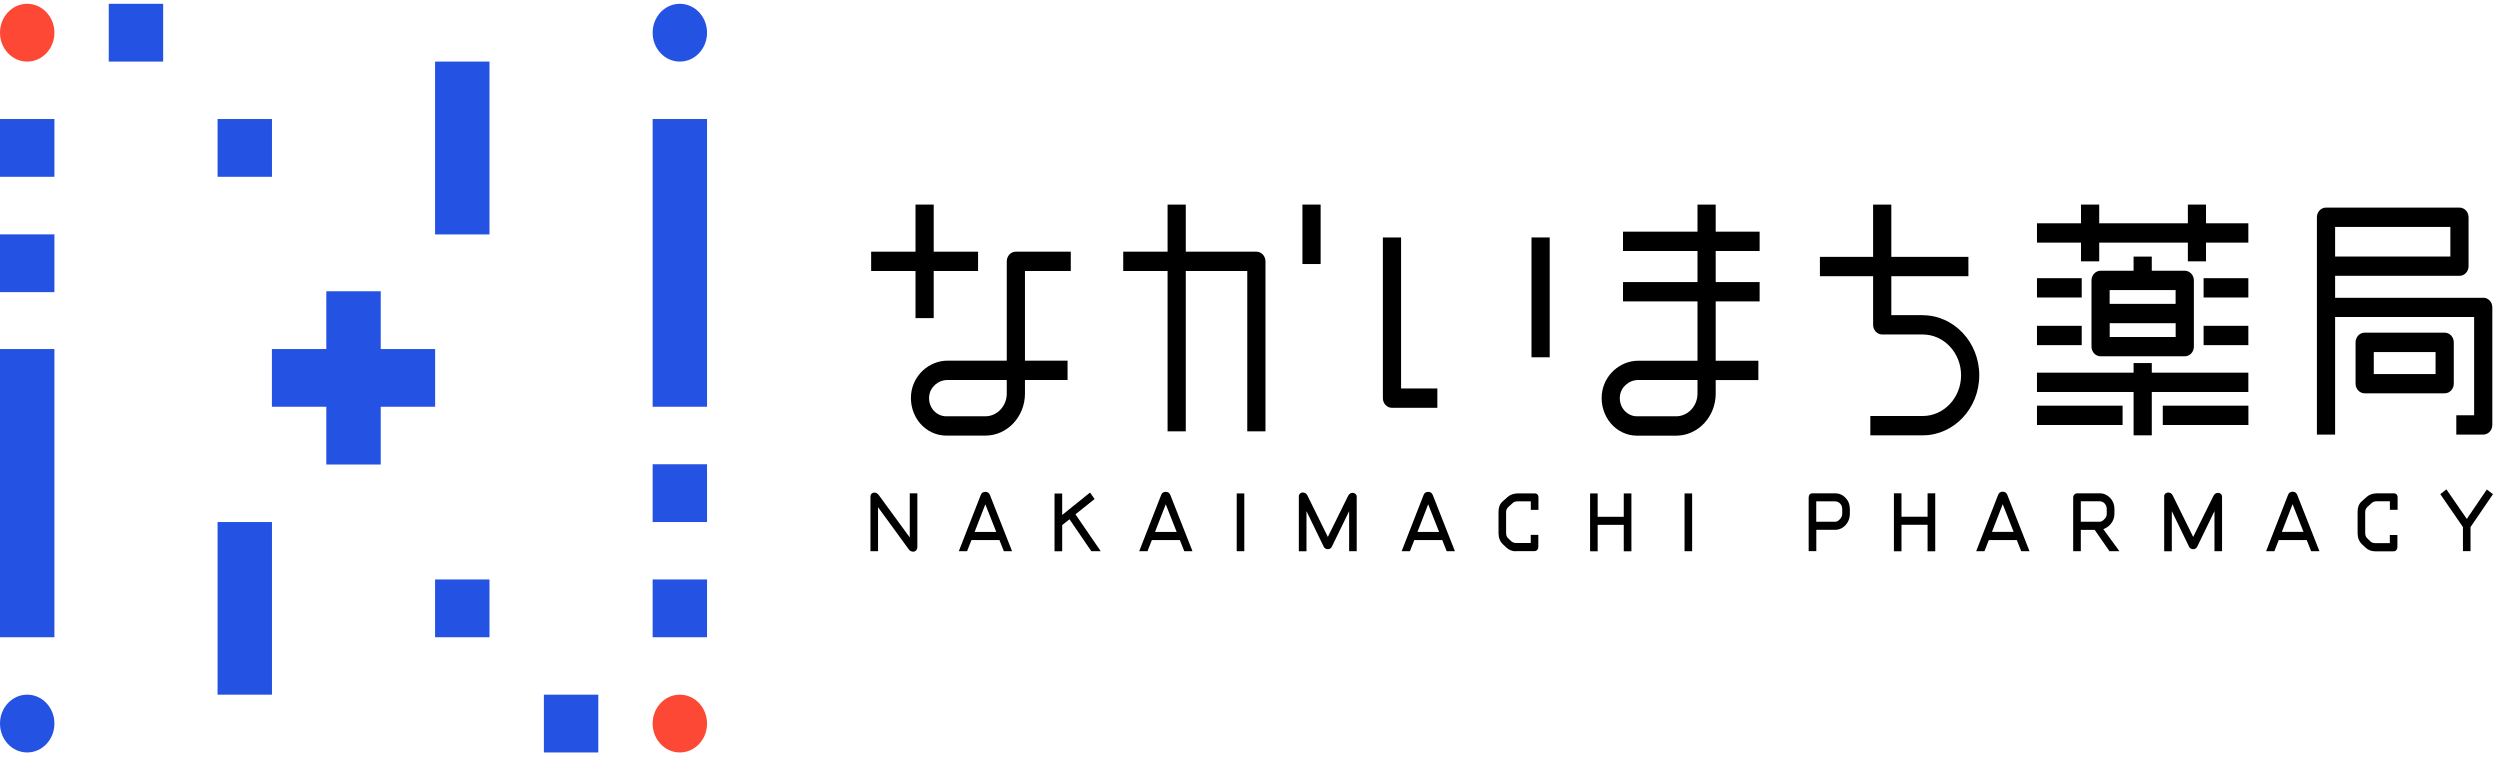 <svg width="213" height="65" viewBox="0 0 213 65" fill="none" xmlns="http://www.w3.org/2000/svg">
<path d="M78.002 27.103H79.552V23.089H83.332V21.443H79.552V17.43H78.002V21.443H74.222V23.089H78.002V27.103Z" fill="black"/>
<path d="M85.776 22.266V30.727H80.742C79.143 30.727 77.776 31.985 77.625 33.591C77.539 34.495 77.819 35.392 78.384 36.061C78.955 36.73 79.768 37.113 80.613 37.113H83.956C85.814 37.113 87.327 35.507 87.327 33.534V32.374H90.956V30.727H87.327V23.089H91.23V21.443H86.551C86.126 21.443 85.776 21.809 85.776 22.266ZM85.776 33.534C85.776 34.598 84.958 35.467 83.956 35.467H80.613C80.204 35.467 79.811 35.284 79.531 34.958C79.251 34.632 79.122 34.203 79.165 33.757C79.24 32.98 79.929 32.374 80.742 32.374H85.776V33.534Z" fill="black"/>
<path d="M112.518 17.43H110.967V22.495H112.518V17.43Z" fill="black"/>
<path d="M107.043 21.443H101.029V17.43H99.478V21.443H95.699V23.089H99.478V36.747H101.029V23.089H106.267V36.747H107.818V22.266C107.818 21.814 107.473 21.443 107.043 21.443Z" fill="black"/>
<path d="M119.372 20.231H117.821V33.923C117.821 34.375 118.166 34.746 118.596 34.746H122.462V33.1H119.372V20.231Z" fill="black"/>
<path d="M132.035 20.231H130.484V30.441H132.035V20.231Z" fill="black"/>
<path d="M146.178 17.43H144.627V19.739H138.28V21.386H144.627V24.033H138.28V25.679H144.627V30.733H139.594C137.995 30.733 136.627 31.991 136.476 33.597C136.39 34.5 136.67 35.398 137.235 36.067C137.806 36.736 138.619 37.119 139.464 37.119H142.808C144.665 37.119 146.178 35.512 146.178 33.54V32.38H149.812V30.733H146.178V25.679H149.92V24.033H146.178V21.386H149.92V19.739H146.178V17.43ZM144.627 33.534C144.627 34.598 143.809 35.467 142.808 35.467H139.464C139.055 35.467 138.662 35.284 138.382 34.958C138.102 34.632 137.973 34.203 138.016 33.757C138.091 32.98 138.781 32.374 139.594 32.374H144.627V33.534Z" fill="black"/>
<path d="M177.362 23.701H173.55V25.347H177.362V23.701Z" fill="black"/>
<path d="M177.362 27.76H173.55V29.406H177.362V27.76Z" fill="black"/>
<path d="M180.845 34.563H173.55V36.209H180.845V34.563Z" fill="black"/>
<path d="M191.564 34.563H184.269V36.209H191.564V34.563Z" fill="black"/>
<path d="M191.559 23.701H187.747V25.347H191.559V23.701Z" fill="black"/>
<path d="M191.559 27.76H187.747V29.406H191.559V27.76Z" fill="black"/>
<path d="M183.332 30.933H181.782V31.751H173.55V33.397H181.782V37.09H183.332V33.397H191.559V31.751H183.332V30.933Z" fill="black"/>
<path d="M181.782 21.86V23.067H178.971C178.546 23.067 178.196 23.432 178.196 23.89V29.532C178.196 29.984 178.541 30.356 178.971 30.356H186.143C186.568 30.356 186.918 29.99 186.918 29.532V23.89C186.918 23.438 186.573 23.067 186.143 23.067H183.332V21.86H181.782ZM179.747 28.715V27.537H185.367V28.715H179.747ZM185.362 25.891H179.741V24.713H185.362V25.891Z" fill="black"/>
<path d="M187.952 17.43H186.406V19.025H178.853V17.43H177.302V19.025H173.55V20.671H177.302V22.266H178.853V20.671H186.406V22.266H187.952V20.671H191.559V19.025H187.952V17.43Z" fill="black"/>
<path d="M211.571 25.37H198.951V23.501H209.546C209.972 23.501 210.322 23.135 210.322 22.678V18.51C210.322 18.058 209.977 17.687 209.546 17.687H198.176C197.75 17.687 197.4 18.053 197.4 18.51V37.027H198.951V27.011H210.796V35.381H209.277V37.027H211.571C211.996 37.027 212.346 36.661 212.346 36.204V26.188C212.346 25.736 212.002 25.365 211.571 25.365V25.37ZM198.951 19.333H208.771V21.854H198.951V19.333Z" fill="black"/>
<path d="M208.287 28.343H201.471C201.045 28.343 200.695 28.709 200.695 29.166V32.688C200.695 33.14 201.04 33.511 201.471 33.511H208.287C208.712 33.511 209.062 33.145 209.062 32.688V29.166C209.062 28.715 208.717 28.343 208.287 28.343ZM207.511 31.871H202.246V29.995H207.511V31.871Z" fill="black"/>
<path d="M163.816 26.851H161.14V23.53H167.708V21.883H161.14V17.43H159.589V21.883H155.056V23.53H159.589V27.674C159.589 28.126 159.934 28.498 160.365 28.498H163.816C165.619 28.498 167.084 30.058 167.084 31.974C167.084 33.889 165.614 35.444 163.816 35.444H159.352V37.09H163.816C166.475 37.09 168.634 34.792 168.634 31.974C168.634 29.155 166.47 26.857 163.816 26.857V26.851Z" fill="black"/>
<path d="M77.829 47.003C77.652 47.003 77.517 46.935 77.426 46.803L74.809 43.213V46.963H74.163V42.287C74.163 42.201 74.195 42.127 74.26 42.058C74.33 41.995 74.405 41.967 74.481 41.967C74.632 41.967 74.755 42.03 74.858 42.161L77.512 45.791V42.03H78.158V46.632C78.158 46.718 78.131 46.803 78.077 46.872C78.029 46.929 77.959 46.986 77.856 46.998H77.824L77.829 47.003Z" fill="black"/>
<path d="M85.528 46.963L85.152 46.014H82.767L82.395 46.963H81.69L83.558 42.178C83.623 41.995 83.763 41.904 83.951 41.904C84.139 41.904 84.269 41.995 84.344 42.178L86.228 46.963H85.528ZM83.041 45.323H84.882L83.951 42.967L83.036 45.323H83.041Z" fill="black"/>
<path d="M89.846 46.969V42.047H90.498V43.876L92.867 41.967L93.26 42.516L91.628 43.819L93.782 46.963H92.98L91.122 44.242L90.498 44.734V46.969H89.846Z" fill="black"/>
<path d="M106.014 42.041H105.368V46.963H106.014V42.041Z" fill="black"/>
<path d="M110.661 46.969V42.281C110.661 42.19 110.693 42.115 110.768 42.047C110.838 41.99 110.914 41.961 111 41.961C111.172 41.961 111.301 42.047 111.387 42.207L113.132 45.746L114.849 42.27C114.935 42.087 115.075 41.99 115.242 41.99C115.328 41.99 115.398 42.012 115.474 42.07C115.554 42.144 115.592 42.224 115.592 42.321V46.963H114.946V43.55L113.482 46.563C113.412 46.712 113.293 46.792 113.132 46.792C112.97 46.792 112.846 46.712 112.776 46.569L111.312 43.55V46.969H110.666H110.661Z" fill="black"/>
<path d="M129.143 46.969C128.831 46.969 128.557 46.855 128.314 46.626L128.045 46.369C127.797 46.134 127.674 45.814 127.674 45.425V43.596C127.674 43.219 127.792 42.921 128.029 42.716L128.454 42.338C128.675 42.144 128.982 42.035 129.353 42.035H130.732C130.952 42.035 131.076 42.161 131.076 42.39V43.442H130.425V42.716H129.294C129.127 42.716 128.998 42.756 128.901 42.841C128.75 42.979 128.508 43.196 128.508 43.196C128.384 43.327 128.32 43.47 128.32 43.613V45.38C128.32 45.58 128.368 45.728 128.46 45.826C128.594 45.957 128.761 46.123 128.804 46.151C128.917 46.231 129.052 46.266 129.213 46.266H130.419V45.568H131.065V46.592C131.065 46.695 131.033 46.786 130.969 46.855C130.904 46.923 130.818 46.958 130.721 46.958H129.143V46.969Z" fill="black"/>
<path d="M138.344 46.969V44.717H136.121V46.969H135.475V42.041H136.121V44.031H138.344V42.041H138.996V46.969H138.344Z" fill="black"/>
<path d="M144.17 42.041H143.524V46.963H144.17V42.041Z" fill="black"/>
<path d="M100.9 46.963L100.523 46.014H98.138L97.766 46.963H97.061L98.929 42.178C98.994 41.995 99.134 41.904 99.322 41.904C99.51 41.904 99.64 41.995 99.715 42.178L101.599 46.963H100.9ZM98.412 45.323H100.253L99.322 42.967L98.407 45.323H98.412Z" fill="black"/>
<path d="M123.259 46.963L122.882 46.014H120.497L120.125 46.963H119.42L121.288 42.178C121.353 41.995 121.493 41.904 121.681 41.904C121.87 41.904 121.999 41.995 122.074 42.178L123.959 46.963H123.259ZM120.771 45.323H122.613L121.681 42.967L120.766 45.323H120.771Z" fill="black"/>
<path d="M154.098 46.963V42.395C154.098 42.161 154.222 42.03 154.437 42.03H156.348C156.698 42.03 157 42.161 157.242 42.418C157.484 42.67 157.608 42.99 157.608 43.367V43.79C157.608 44.156 157.484 44.471 157.242 44.739C156.994 45.002 156.693 45.14 156.348 45.14H154.749V46.958H154.103L154.098 46.963ZM154.744 44.454H156.343C156.494 44.454 156.639 44.379 156.763 44.231C156.892 44.088 156.957 43.933 156.957 43.762V43.367C156.957 43.184 156.897 43.03 156.779 42.904C156.66 42.779 156.515 42.716 156.343 42.716H154.744V44.454Z" fill="black"/>
<path d="M164.23 46.969V44.711H162.007V46.969H161.361V42.03H162.007V44.025H164.23V42.03H164.882V46.969H164.23Z" fill="black"/>
<path d="M179.73 46.963L178.465 45.145H177.286V46.963H176.635V42.395C176.635 42.292 176.667 42.207 176.732 42.138C176.807 42.064 176.893 42.03 176.979 42.03H178.891C179.235 42.03 179.542 42.167 179.784 42.418C180.027 42.676 180.15 42.996 180.15 43.367V43.767C180.15 44.099 180.043 44.391 179.833 44.642C179.687 44.819 179.51 44.951 179.305 45.042L179.203 45.088L180.576 46.963H179.73ZM177.286 44.454H178.874C179.025 44.454 179.16 44.385 179.289 44.236C179.429 44.093 179.494 43.956 179.494 43.796V43.362C179.494 43.179 179.434 43.024 179.316 42.898C179.203 42.773 179.057 42.71 178.885 42.71H177.286V44.448V44.454Z" fill="black"/>
<path d="M202.337 46.969C202.025 46.969 201.751 46.855 201.508 46.626L201.239 46.369C200.991 46.134 200.868 45.814 200.868 45.42V43.59C200.868 43.213 200.986 42.916 201.223 42.71L201.648 42.333C201.869 42.133 202.176 42.03 202.553 42.03H203.931C204.152 42.03 204.276 42.155 204.276 42.384V43.436H203.619V42.71H202.488C202.321 42.71 202.192 42.75 202.095 42.836C201.944 42.973 201.702 43.19 201.702 43.19C201.578 43.322 201.514 43.465 201.514 43.607V45.38C201.514 45.58 201.562 45.728 201.654 45.831C201.788 45.963 201.955 46.129 201.998 46.163C202.111 46.243 202.246 46.277 202.407 46.277H203.613V45.58H204.259V46.609C204.259 46.712 204.227 46.803 204.163 46.872C204.098 46.94 204.012 46.975 203.915 46.975H202.332L202.337 46.969Z" fill="black"/>
<path d="M209.843 46.958V44.905L207.915 42.104L208.432 41.692L210.171 44.214L211.878 41.704L212.4 42.104L210.489 44.905V46.958H209.843Z" fill="black"/>
<path d="M196.91 46.963L196.534 46.014H194.149L193.777 46.963H193.072L194.94 42.167C195.005 41.984 195.145 41.892 195.333 41.892C195.521 41.892 195.651 41.984 195.726 42.167L197.616 46.963H196.916H196.91ZM194.412 45.317H196.259L195.328 42.956L194.412 45.317Z" fill="black"/>
<path d="M172.209 46.963L171.832 46.014H169.447L169.076 46.963H168.37L170.239 42.167C170.303 41.984 170.443 41.892 170.632 41.892C170.82 41.892 170.949 41.984 171.025 42.167L172.914 46.963H172.215H172.209ZM169.716 45.317H171.563L170.632 42.956L169.716 45.317Z" fill="black"/>
<path d="M184.388 46.969V42.281C184.388 42.19 184.42 42.115 184.495 42.047C184.565 41.99 184.641 41.961 184.727 41.961C184.899 41.961 185.028 42.047 185.114 42.207L186.859 45.746L188.576 42.27C188.662 42.087 188.802 41.99 188.969 41.99C189.055 41.99 189.125 42.012 189.201 42.07C189.282 42.144 189.319 42.224 189.319 42.321V46.963H188.673V43.55L187.209 46.563C187.139 46.712 187.02 46.792 186.859 46.792C186.697 46.792 186.573 46.712 186.503 46.569L185.039 43.55V46.969H184.393H184.388Z" fill="black"/>
<path d="M57.925 59.186H57.92C56.641 59.186 55.605 60.287 55.605 61.645V61.65C55.605 63.008 56.641 64.109 57.92 64.109H57.925C59.204 64.109 60.24 63.008 60.24 61.65V61.645C60.24 60.287 59.204 59.186 57.925 59.186Z" fill="#FC4835"/>
<path d="M4.636 19.968H0V24.89H4.636V19.968Z" fill="#2452E2"/>
<path d="M4.636 29.738H0V54.293H4.636V29.738Z" fill="#2452E2"/>
<path d="M60.24 39.554H55.605V44.477H60.24V39.554Z" fill="#2452E2"/>
<path d="M32.438 29.738V24.816H27.802V29.738H23.167V34.655H27.802V39.577H32.438V34.655H37.074V29.738H32.438Z" fill="#2452E2"/>
<path d="M60.24 10.14H55.605V34.655H60.24V10.14Z" fill="#2452E2"/>
<path d="M23.172 44.477H18.537V59.186H23.172V44.477Z" fill="#2452E2"/>
<path d="M41.704 49.37H37.068V54.293H41.704V49.37Z" fill="#2452E2"/>
<path d="M60.24 49.37H55.605V54.293H60.24V49.37Z" fill="#2452E2"/>
<path d="M2.32 59.186H2.315C1.036 59.186 0 60.287 0 61.645V61.65C0 63.008 1.036 64.109 2.315 64.109H2.32C3.599 64.109 4.636 63.008 4.636 61.65V61.645C4.636 60.287 3.599 59.186 2.32 59.186Z" fill="#2452E2"/>
<path d="M50.975 59.186H46.339V64.109H50.975V59.186Z" fill="#2452E2"/>
<path d="M2.32 0.324H2.315C1.036 0.324 0 1.425 0 2.783V2.788C0 4.146 1.036 5.247 2.315 5.247H2.32C3.599 5.247 4.636 4.146 4.636 2.788V2.783C4.636 1.425 3.599 0.324 2.32 0.324Z" fill="#FC4835"/>
<path d="M41.704 5.247H37.068V19.974H41.704V5.247Z" fill="#2452E2"/>
<path d="M23.172 10.14H18.537V15.063H23.172V10.14Z" fill="#2452E2"/>
<path d="M4.636 10.14H0V15.063H4.636V10.14Z" fill="#2452E2"/>
<path d="M57.925 0.324H57.92C56.641 0.324 55.605 1.425 55.605 2.783V2.788C55.605 4.146 56.641 5.247 57.92 5.247H57.925C59.204 5.247 60.24 4.146 60.24 2.788V2.783C60.24 1.425 59.204 0.324 57.925 0.324Z" fill="#2452E2"/>
<path d="M13.901 0.324H9.266V5.247H13.901V0.324Z" fill="#2452E2"/>
</svg>
